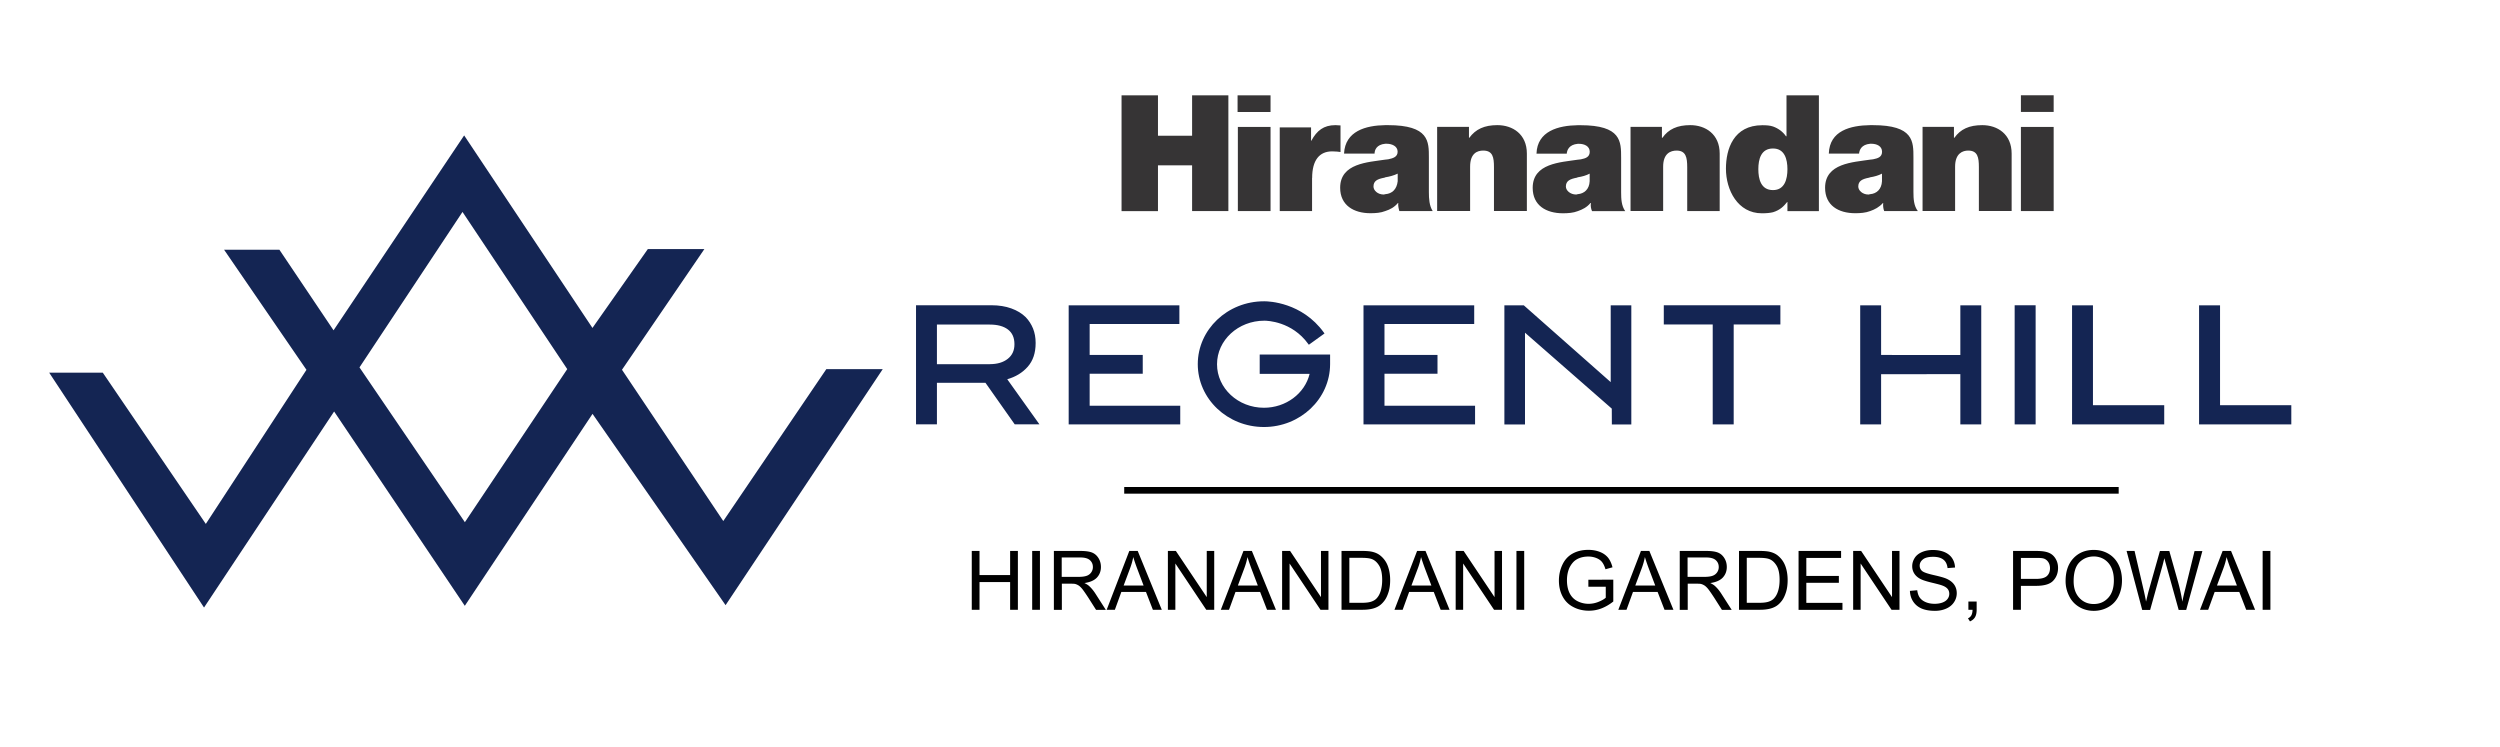 <svg version="1.1" id="Layer_1" xmlns="http://www.w3.org/2000/svg" x="0" y="0" viewBox="0 0 348 104" style="enable-background:new 0 0 348 104" xml:space="preserve"><style>.st0{fill:#142553}</style><path class="st0" d="m115.02 51.39-14.34 21.14-14.1-21.06 11.47-16.8h-7.87l-7.71 10.98-17.86-26.8-18.18 27.13-7.54-11.22h-7.7l11.47 16.72-14.01 21.45-14.34-21.05H6.85L28.4 84.57l18.11-27.29L64.7 84.33l17.78-26.72L101 84.24l21.88-32.86h-7.86zm-50.31 21.3L50.04 51.14 64.38 29.5l14.58 21.88-14.25 21.31zM127.5 42.49H138c1.04 0 1.97.15 2.77.44.81.29 1.48.7 2.01 1.22.44.46.78.99 1.02 1.58.24.6.36 1.26.36 1.99v.05c0 1.36-.37 2.45-1.1 3.28-.73.83-1.69 1.41-2.85 1.74l4.48 6.28h-3.44l-4.07-5.78h-6.76v5.78h-2.91V42.49zm10.29 8.2c1.04 0 1.87-.25 2.49-.74.62-.49.93-1.16.93-2.01v-.04c0-.89-.3-1.57-.9-2.03-.6-.46-1.45-.69-2.54-.69h-7.35v5.52h7.37zM148.76 42.5h15.41v2.6h-12.49v4.31h7.39v2.61h-7.39v4.46h12.61v2.6h-15.53zM189.8 42.5h15.41v2.6h-12.49v4.31h7.38v2.61h-7.38v4.46h12.61v2.6H189.8zM238.41 45.17h-6.81v-2.68h16.23v2.68h-6.5v13.91h-2.92zM258.94 42.5h2.91v6.91l11.03.01V42.5h2.91v16.58h-2.91v-7l-11.03.01v6.99h-2.91zM280.44 42.49h2.92v16.59h-2.92zM288.43 42.5h2.91v13.9h9.92v2.68h-12.83zM306.11 42.5h2.92v13.9h9.92v2.68h-12.84zM175.94 59.44c-5.08 0-9.21-3.92-9.21-8.75 0-4.82 4.13-8.75 9.21-8.75h.09c.52 0 5.2.12 8.25 4.35l.09.13-2.18 1.57-.09-.12c-2.27-3.14-5.72-3.23-6.1-3.23-3.65 0-6.59 2.72-6.59 6.06 0 3.34 2.92 6.06 6.53 6.06 3.05 0 5.69-1.97 6.36-4.72h-6.95v-2.69h9.8v1.34c-.01 4.83-4.14 8.75-9.21 8.75M209.41 42.5h2.7l12.1 10.69V42.5h2.87v16.59h-2.71l-.01-2.21-12.08-10.57v12.78h-2.87z"/><g><path d="M135.27 84.88v-8.19h1.08v3.36h4.26v-3.36h1.08v8.19h-1.08v-3.86h-4.26v3.86h-1.08zM143.68 84.88v-8.19h1.08v8.19h-1.08zM146.7 84.88v-8.19h3.63c.73 0 1.29.07 1.67.22.38.15.68.41.91.78.23.37.34.78.34 1.24 0 .58-.19 1.07-.56 1.47-.38.4-.96.65-1.74.76.29.14.5.27.65.41.32.29.62.65.9 1.09l1.43 2.23h-1.36l-1.08-1.7c-.32-.49-.58-.87-.78-1.13-.2-.26-.39-.44-.55-.55-.16-.1-.33-.18-.49-.22-.12-.03-.32-.04-.6-.04h-1.26v3.64h-1.11zm1.08-4.58h2.33c.5 0 .88-.05 1.16-.15a1.274 1.274 0 0 0 .86-1.22c0-.39-.14-.71-.42-.96-.28-.25-.73-.37-1.33-.37h-2.59v2.7zM154.05 84.88l3.15-8.19h1.17l3.35 8.19h-1.24l-.96-2.48h-3.43l-.9 2.48h-1.14zm2.36-3.37h2.78l-.86-2.27c-.26-.69-.45-1.26-.58-1.7-.1.53-.25 1.05-.44 1.56l-.9 2.41zM162.57 84.88v-8.19h1.11l4.3 6.43v-6.43h1.04v8.19h-1.11l-4.3-6.44v6.44h-1.04zM169.94 84.88l3.15-8.19h1.17l3.35 8.19h-1.24l-.96-2.48h-3.43l-.9 2.48h-1.14zm2.37-3.37h2.78l-.86-2.27c-.26-.69-.45-1.26-.58-1.7-.1.53-.25 1.05-.44 1.56l-.9 2.41zM178.47 84.88v-8.19h1.11l4.3 6.43v-6.43h1.04v8.19h-1.11l-4.3-6.44v6.44h-1.04zM186.74 84.88v-8.19h2.82c.64 0 1.12.04 1.46.12.47.11.87.3 1.2.59.43.37.76.83.97 1.4.21.57.32 1.22.32 1.95 0 .62-.07 1.17-.22 1.65s-.33.88-.56 1.19c-.23.31-.48.56-.75.74-.27.18-.6.32-.98.41s-.82.14-1.32.14h-2.94zm1.09-.97h1.75c.54 0 .96-.05 1.27-.15.31-.1.55-.24.73-.42.26-.26.46-.6.6-1.04.14-.43.22-.96.22-1.58 0-.86-.14-1.52-.42-1.98s-.62-.77-1.03-.92c-.29-.11-.76-.17-1.4-.17h-1.72v6.26zM194.11 84.88l3.15-8.19h1.17l3.35 8.19h-1.24l-.96-2.48h-3.43l-.9 2.48h-1.14zm2.36-3.37h2.78l-.86-2.27c-.26-.69-.45-1.26-.58-1.7-.1.53-.25 1.05-.44 1.56l-.9 2.41zM202.63 84.88v-8.19h1.11l4.3 6.43v-6.43h1.04v8.19h-1.11l-4.3-6.44v6.44h-1.04zM211.09 84.88v-8.19h1.08v8.19h-1.08zM221.1 81.66v-.96l3.47-.01v3.04c-.53.42-1.08.74-1.65.96s-1.15.32-1.74.32c-.8 0-1.54-.17-2.19-.52-.66-.34-1.15-.84-1.49-1.49-.34-.65-.5-1.38-.5-2.19 0-.8.17-1.54.5-2.23.33-.69.81-1.2 1.44-1.54.63-.34 1.35-.5 2.16-.5.59 0 1.13.1 1.61.29.48.19.85.46 1.13.8.27.34.48.79.62 1.34l-.98.27c-.12-.42-.28-.75-.46-.98-.18-.24-.44-.43-.78-.57-.34-.14-.72-.22-1.13-.22-.5 0-.92.08-1.29.23s-.65.35-.87.6c-.22.25-.39.52-.52.81-.21.51-.31 1.06-.31 1.65 0 .73.13 1.34.38 1.83s.62.86 1.1 1.1c.48.24.99.36 1.53.36.47 0 .93-.09 1.37-.27.45-.18.79-.37 1.02-.58v-1.53h-2.42zM225.27 84.88l3.15-8.19h1.17l3.35 8.19h-1.24l-.96-2.48h-3.43l-.9 2.48h-1.14zm2.36-3.37h2.78l-.86-2.27c-.26-.69-.45-1.26-.58-1.7-.1.53-.25 1.05-.44 1.56l-.9 2.41zM233.82 84.88v-8.19h3.63c.73 0 1.29.07 1.67.22.38.15.68.41.91.78.23.37.34.78.34 1.24 0 .58-.19 1.07-.56 1.47-.38.4-.96.65-1.74.76.29.14.5.27.65.41.32.29.62.65.9 1.09l1.43 2.23h-1.36l-1.08-1.7c-.32-.49-.58-.87-.78-1.13s-.39-.44-.55-.55c-.16-.1-.33-.18-.49-.22-.12-.03-.32-.04-.6-.04h-1.26v3.64h-1.11zm1.08-4.58h2.33c.5 0 .88-.05 1.16-.15a1.274 1.274 0 0 0 .86-1.22c0-.39-.14-.71-.42-.96-.28-.25-.73-.37-1.33-.37h-2.59v2.7zM242.07 84.88v-8.19h2.82c.64 0 1.12.04 1.46.12.47.11.87.3 1.2.59.43.37.76.83.97 1.4.21.57.32 1.22.32 1.95 0 .62-.07 1.17-.22 1.65s-.33.88-.56 1.19c-.23.31-.48.56-.75.74-.27.18-.6.32-.98.41-.38.09-.82.14-1.32.14h-2.94zm1.08-.97h1.75c.54 0 .96-.05 1.27-.15.31-.1.55-.24.73-.42.26-.26.46-.6.6-1.04.14-.43.22-.96.22-1.58 0-.86-.14-1.52-.42-1.98s-.62-.77-1.03-.92c-.29-.11-.76-.17-1.4-.17h-1.72v6.26zM250.36 84.88v-8.19h5.92v.97h-4.84v2.51h4.53v.96h-4.53v2.79h5.03v.97h-6.11zM257.96 84.88v-8.19h1.11l4.3 6.43v-6.43h1.04v8.19h-1.11l-4.3-6.44v6.44h-1.04zM265.86 82.25l1.02-.09c.05.41.16.75.34 1.01.18.26.45.48.82.64s.79.24 1.26.24c.41 0 .78-.06 1.1-.18.32-.12.55-.29.71-.51s.23-.45.23-.7c0-.26-.07-.48-.22-.67-.15-.19-.39-.35-.74-.48-.22-.09-.71-.22-1.46-.4-.75-.18-1.28-.35-1.58-.51-.39-.2-.68-.46-.87-.76-.19-.3-.29-.64-.29-1.02 0-.41.12-.8.35-1.16.23-.36.58-.63 1.03-.82.45-.19.95-.28 1.5-.28.61 0 1.14.1 1.61.29.46.2.82.48 1.07.86s.38.81.4 1.29l-1.04.08c-.06-.52-.24-.91-.57-1.17-.32-.26-.8-.4-1.43-.4-.66 0-1.13.12-1.43.36-.3.24-.45.53-.45.87 0 .29.11.54.32.73.21.19.75.38 1.63.58s1.49.37 1.81.52c.48.22.83.5 1.06.84.23.34.34.73.34 1.17 0 .44-.12.85-.37 1.23-.25.39-.61.69-1.08.9s-.99.32-1.58.32c-.74 0-1.36-.11-1.86-.32-.5-.22-.89-.54-1.18-.98s-.43-.94-.45-1.48zM274 84.88v-1.15h1.15v1.15c0 .42-.07.76-.22 1.02s-.39.46-.71.6l-.28-.43a.95.95 0 0 0 .47-.41c.1-.18.16-.44.17-.78H274zM280.22 84.88v-8.19h3.09c.54 0 .96.03 1.25.08.4.07.74.19 1.01.38s.49.45.66.79c.17.34.25.71.25 1.12 0 .7-.22 1.29-.67 1.77-.44.48-1.24.72-2.4.72h-2.1v3.33h-1.09zm1.09-4.3h2.12c.7 0 1.2-.13 1.49-.39s.44-.63.44-1.1c0-.34-.09-.64-.26-.88s-.4-.41-.68-.48c-.18-.05-.52-.07-1.01-.07h-2.1v2.92zM287.53 80.89c0-1.36.37-2.42 1.1-3.19.73-.77 1.67-1.15 2.83-1.15.76 0 1.44.18 2.05.54.61.36 1.07.87 1.39 1.51s.48 1.38.48 2.2c0 .83-.17 1.57-.5 2.23s-.81 1.15-1.43 1.49c-.61.34-1.28.51-1.99.51-.77 0-1.46-.19-2.07-.56-.61-.37-1.07-.88-1.38-1.53-.32-.65-.48-1.33-.48-2.05zm1.12.01c0 .99.27 1.76.8 2.33.53.57 1.2.85 2 .85.82 0 1.49-.29 2.01-.86.53-.57.79-1.39.79-2.44 0-.67-.11-1.25-.34-1.75s-.56-.88-.99-1.16a2.7 2.7 0 0 0-1.46-.41c-.77 0-1.43.26-1.98.79s-.83 1.42-.83 2.65zM298.19 84.88l-2.17-8.19h1.11l1.25 5.37c.13.56.25 1.12.35 1.68.21-.88.33-1.38.37-1.51l1.56-5.53h1.31l1.17 4.15c.29 1.03.51 2 .64 2.9.1-.52.24-1.11.41-1.78l1.29-5.26h1.09l-2.25 8.19h-1.05l-1.73-6.24c-.15-.52-.23-.84-.26-.96-.09.38-.17.7-.24.96l-1.74 6.24h-1.11zM306.24 84.88l3.15-8.19h1.17l3.35 8.19h-1.24l-.96-2.48h-3.43l-.9 2.48h-1.14zm2.36-3.37h2.78l-.86-2.27c-.26-.69-.45-1.26-.58-1.7-.1.53-.25 1.05-.44 1.56l-.9 2.41zM314.96 84.88v-8.19h1.08v8.19h-1.08z"/></g><g><path d="M156.49 67.79h138.43v.93H156.49z"/></g><g><path d="M165.94 29.38h5.05V13.27h-5.05v5.62h-4.75v-5.62h-5.07v16.12h5.07v-6.38h4.75v6.37zm10.92-11.71h-4.55v11.71h4.55V17.67zm22.04 9.09v-4.81c0-2.25.05-4.53-5.71-4.53h-.36c-2.71.04-5.59.82-5.74 3.96h4.25c0-.49.27-1.26 1.49-1.37h.2c.7 0 1.52.32 1.52 1.11 0 .74-.67.92-1.29 1.05-.11 0-.26.05-.43.05-2.39.37-6.28.49-6.28 3.92 0 2.45 1.91 3.54 4.2 3.54.75 0 1.44-.05 2.08-.3.69-.22 1.27-.54 1.76-1.12h.05c-.05.33.05.8.15 1.12h4.64c-.47-.73-.53-1.72-.53-2.62m-4.34-1.53c-.13 1.12-.77 1.73-1.72 1.8-.06 0-.15.05-.22.05-.86 0-1.43-.58-1.43-1.11 0-.78.52-1.05 1.54-1.24l.11-.05c.57-.09 1.18-.25 1.72-.51v1.06zm17.98 4.15v-8c0-2.71-1.98-3.96-4.11-3.96-1.8 0-3.02.56-3.9 1.76h-.05v-1.52h-4.43v11.71h4.59V23.2c0-1.87 1.01-2.24 1.82-2.24 1.34 0 1.5.95 1.5 2.3v6.11h4.58zm13.12-7.42c0-2.25.03-4.53-5.66-4.53h-.37c-2.72.04-5.65.82-5.75 3.96h4.21c.04-.49.31-1.26 1.54-1.37h.17c.73 0 1.49.32 1.49 1.11 0 .74-.59.92-1.23 1.05-.12 0-.26.05-.43.05-2.4.37-6.28.49-6.28 3.92 0 2.45 1.87 3.54 4.21 3.54.7 0 1.43-.05 2.07-.3.64-.22 1.28-.54 1.75-1.12h.08c-.08.33 0 .8.15 1.12h4.62c-.53-.73-.57-1.72-.57-2.62v-4.81zm-4.38 3.27c-.05 1.12-.76 1.73-1.66 1.8-.03 0-.15.05-.21.05-.85 0-1.44-.58-1.44-1.11 0-.78.54-1.05 1.55-1.24l.1-.05c.59-.09 1.18-.25 1.66-.51v1.06zm13.58-1.96v6.11h4.52v-8c0-2.71-1.98-3.96-4.1-3.96-1.79 0-3.03.56-3.87 1.76h-.07v-1.52h-4.37v11.71h4.54V23.2c0-1.87 1.06-2.24 1.88-2.24 1.29.01 1.47.96 1.47 2.31m13.91 4.85h.04v1.27h4.38V13.27h-4.51v5.7h-.07c-.42-.62-1.05-1.09-1.8-1.36-.42-.15-.96-.18-1.49-.18-4.02 0-5.07 3.33-5.07 6.05 0 2.98 1.65 6.21 5 6.21.65 0 1.14-.05 1.56-.15 1.04-.32 1.53-.89 1.96-1.42m-1.97-1.66c-1.68 0-2.04-1.53-2.04-2.91 0-1.37.36-2.88 2.04-2.88 1.63 0 2.01 1.51 2.01 2.88 0 1.38-.38 2.91-2.01 2.91m33.22 2.92v-8c0-2.71-1.97-3.96-4.09-3.96-1.82 0-3.03.56-3.88 1.76h-.06v-1.52h-4.37v11.71h4.53V23.2c0-1.87 1.07-2.24 1.82-2.24 1.32 0 1.49.95 1.49 2.3v6.11h4.56zm-13.67-2.62v-4.81c0-2.25.05-4.53-5.66-4.53h-.37c-2.73.04-5.65.76-5.75 3.96h4.21c.05-.49.31-1.26 1.55-1.37h.17c.73 0 1.48.32 1.48 1.11 0 .74-.58.92-1.23 1.05-.12 0-.25.05-.42.05-2.39.37-6.28.49-6.28 3.92 0 2.45 1.85 3.54 4.2 3.54.7 0 1.42-.05 2.08-.3.63-.22 1.25-.54 1.77-1.12h.04c-.04.33 0 .8.14 1.12h4.68c-.56-.73-.61-1.72-.61-2.62m-4.38-1.53c-.06 1.12-.75 1.73-1.65 1.8-.05 0-.16.05-.23.05-.84 0-1.42-.58-1.42-1.11 0-.78.53-1.05 1.51-1.24l.14-.05c.57-.09 1.16-.25 1.65-.51v1.06zm19.34 4.15h4.56V17.67h-4.56v11.71zM176.86 13.27h-4.59v2.32h4.59v-2.32zm104.45 2.31h4.56v-2.32h-4.56v2.32zm-98.66 9.2c0-2.51 1.03-3.71 2.79-3.71.54 0 .84.05 1.16.09v-3.7c-.27 0-.47-.04-.71-.04-1.63 0-2.59.76-3.35 2.17h-.04v-1.86h-4.36v11.65h4.5v-4.6z" style="fill-rule:evenodd;clip-rule:evenodd;fill:#363435"/></g></svg>